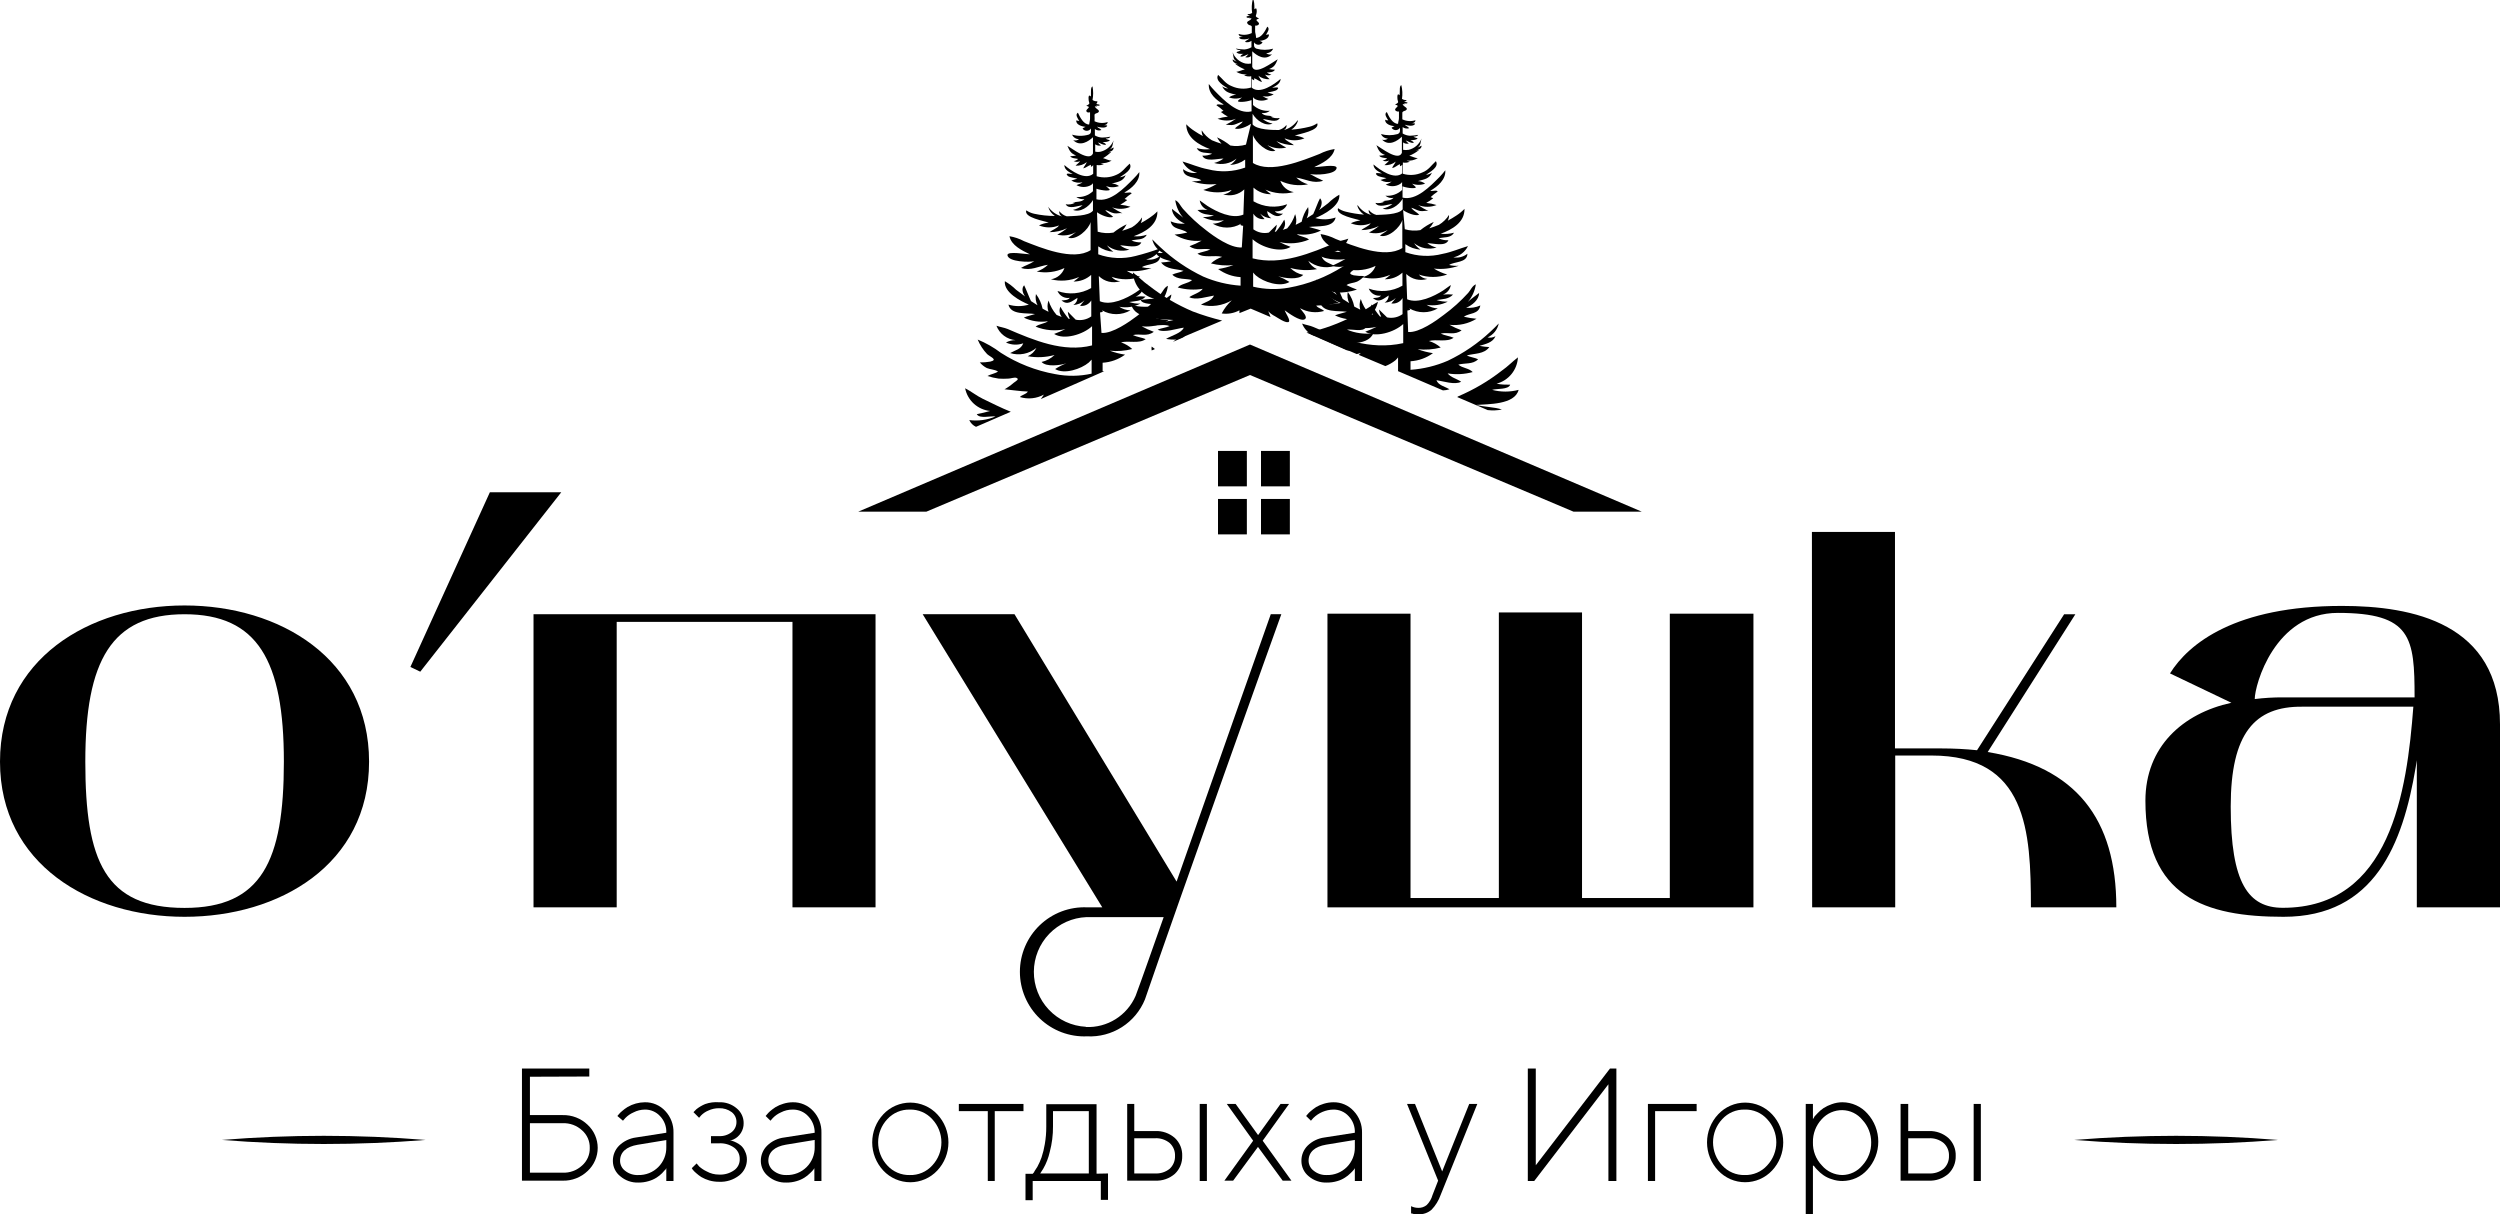 <?xml version="1.0" encoding="UTF-8"?> <svg xmlns="http://www.w3.org/2000/svg" width="280" height="136" viewBox="0 0 280 136" fill="none"> <g clip-path="url(#clip0_2891_3671)"> <path d="M20.668 67.812C31.329 67.812 41.336 73.771 41.336 85.31C41.336 96.849 31.279 102.682 20.668 102.682C10.057 102.682 0 96.774 0 85.31C0 73.847 9.944 67.812 20.668 67.812ZM9.555 85.31C9.555 96.446 11.78 101.687 20.668 101.687C29.305 101.687 31.794 96.433 31.794 85.31C31.794 73.973 28.852 68.795 20.668 68.795C12.484 68.795 9.555 73.973 9.555 85.31Z" fill="black"></path> <path d="M54.864 55.137H62.859L47.069 75.229L45.963 74.7L54.864 55.137Z" fill="black"></path> <path d="M98.06 68.793V101.621H88.757V69.65H69.07V101.621H59.754V68.793H98.06Z" fill="black"></path> <path d="M103.341 68.793H113.624L131.778 98.737C136.103 86.391 141.408 71.413 142.326 68.793H143.508C142.98 70.229 132.105 100.639 128.233 111.939C127.713 113.217 126.809 114.301 125.647 115.041C124.485 115.781 123.121 116.141 121.746 116.07C120.774 116.111 119.803 115.954 118.893 115.61C117.983 115.265 117.152 114.739 116.45 114.065C115.747 113.39 115.189 112.579 114.807 111.683C114.425 110.786 114.228 109.821 114.228 108.846C114.228 107.871 114.425 106.906 114.807 106.009C115.189 105.112 115.747 104.302 116.45 103.627C117.152 102.953 117.983 102.427 118.893 102.082C119.803 101.737 120.774 101.581 121.746 101.621H123.455L103.341 68.793ZM121.62 115.025C122.792 115.076 123.951 114.77 124.946 114.147C125.94 113.524 126.722 112.613 127.189 111.535C128.044 109.243 129.088 106.219 130.332 102.717H121.683C120.105 102.78 118.612 103.451 117.514 104.589C116.417 105.727 115.8 107.246 115.792 108.828C115.784 110.411 116.385 111.936 117.471 113.085C118.556 114.235 120.043 114.92 121.62 115V115.025Z" fill="black"></path> <path d="M157.978 68.732V100.578H167.872V68.594H177.187V100.578H187.019V68.732H196.385V101.624H148.675V68.732H157.978Z" fill="black"></path> <path d="M202.935 59.574H212.238V83.824H217.493C218.807 83.825 220.12 83.892 221.428 84.025L231.184 68.795H232.441L222.622 84.227C232.516 85.865 237.029 91.71 237.029 101.624H227.462C227.462 93.02 227.01 84.618 216.324 84.618H212.263V101.624H202.96L202.935 59.574Z" fill="black"></path> <path d="M240.286 89.682C240.286 83.635 244.472 79.894 249.916 78.71L243.039 75.422C245.126 72.071 250.368 67.863 262.299 67.863C270.169 67.863 280 69.766 280 81.128V101.624H270.684V85.147L270.559 85.928C269.113 94.532 265.97 102.682 255.749 102.682C246.961 102.682 240.286 100.44 240.286 89.682ZM249.84 90.337C249.84 98.928 251.814 101.674 255.686 101.674C267.742 101.674 269.578 88.611 270.295 79.15H257.848C252.531 79.1 249.84 82.123 249.84 90.337ZM255.686 78.105H270.433C270.433 71.403 270.093 68.644 261.846 68.644C254.756 68.644 252.531 76.719 252.531 78.294C253.577 78.164 254.631 78.101 255.686 78.105Z" fill="black"></path> <path d="M59.352 120.595V124.891H63.023C63.536 124.878 64.047 124.968 64.526 125.154C65.005 125.339 65.443 125.618 65.814 125.974C66.17 126.305 66.454 126.705 66.648 127.151C66.842 127.596 66.943 128.077 66.943 128.563C66.943 129.049 66.842 129.53 66.648 129.976C66.454 130.421 66.17 130.822 65.814 131.152C65.443 131.508 65.005 131.787 64.526 131.973C64.047 132.159 63.536 132.248 63.023 132.235H58.459V119.676H66.002V120.57L59.352 120.595ZM59.352 131.341H63.023C63.42 131.357 63.817 131.294 64.191 131.155C64.564 131.017 64.906 130.806 65.198 130.535C65.475 130.29 65.696 129.987 65.844 129.648C65.992 129.308 66.063 128.94 66.052 128.569C66.063 128.199 65.992 127.831 65.844 127.491C65.696 127.152 65.475 126.849 65.198 126.604C64.906 126.333 64.564 126.122 64.191 125.983C63.817 125.845 63.42 125.782 63.023 125.798H59.352V131.341Z" fill="black"></path> <path d="M71.232 127.397L74.626 126.868C74.642 126.528 74.588 126.189 74.47 125.871C74.351 125.553 74.169 125.262 73.935 125.016C73.718 124.775 73.452 124.584 73.155 124.456C72.858 124.328 72.536 124.265 72.213 124.273C71.775 124.279 71.345 124.387 70.956 124.588C70.613 124.738 70.301 124.951 70.038 125.218L69.774 125.52L69.145 124.991C69.197 124.941 69.243 124.886 69.283 124.827C69.395 124.688 69.522 124.561 69.661 124.449C69.857 124.277 70.067 124.121 70.289 123.983C70.874 123.643 71.537 123.461 72.213 123.454C72.644 123.444 73.072 123.527 73.469 123.696C73.866 123.866 74.222 124.118 74.513 124.436C75.128 125.093 75.459 125.968 75.431 126.868V132.272H74.626V130.836L74.513 131.025C74.451 131.025 74.337 131.226 74.149 131.403C73.961 131.588 73.755 131.752 73.533 131.894C73.259 132.065 72.963 132.197 72.653 132.285C72.278 132.397 71.888 132.452 71.496 132.448C70.751 132.474 70.024 132.217 69.46 131.73C69.206 131.528 69.001 131.272 68.859 130.979C68.718 130.687 68.644 130.367 68.642 130.042C68.635 129.723 68.693 129.405 68.812 129.108C68.931 128.812 69.108 128.542 69.334 128.316C69.852 127.814 70.517 127.491 71.232 127.397ZM71.496 131.604C71.908 131.615 72.317 131.541 72.7 131.389C73.083 131.236 73.431 131.008 73.723 130.717C74.016 130.427 74.247 130.08 74.402 129.698C74.557 129.315 74.633 128.905 74.626 128.493V127.687L71.408 128.216C70.151 128.43 69.447 129.034 69.447 130.017C69.449 130.236 69.502 130.452 69.603 130.647C69.703 130.841 69.848 131.01 70.025 131.138C70.443 131.466 70.966 131.632 71.496 131.604V131.604Z" fill="black"></path> <path d="M83.288 125.796C83.295 126.179 83.19 126.555 82.987 126.88C82.784 127.204 82.491 127.462 82.144 127.623L81.767 127.761H81.968L82.433 127.95C82.638 128.046 82.828 128.169 82.999 128.316C83.19 128.491 83.34 128.706 83.439 128.946C83.584 129.23 83.657 129.546 83.653 129.865C83.655 130.207 83.579 130.545 83.431 130.852C83.283 131.16 83.066 131.43 82.798 131.641C82.151 132.148 81.343 132.403 80.523 132.359C80.153 132.361 79.784 132.31 79.429 132.208C79.122 132.116 78.827 131.99 78.549 131.83C78.345 131.699 78.151 131.551 77.971 131.389C77.832 131.277 77.706 131.15 77.593 131.012L77.48 130.835L78.021 130.306L78.31 130.646C78.563 130.871 78.846 131.057 79.152 131.2C79.572 131.433 80.043 131.554 80.523 131.553C81.132 131.588 81.734 131.415 82.232 131.062C82.432 130.921 82.594 130.731 82.701 130.511C82.809 130.291 82.859 130.047 82.848 129.802C82.854 129.558 82.801 129.316 82.694 129.097C82.586 128.878 82.428 128.688 82.232 128.542C81.734 128.189 81.132 128.016 80.523 128.051H79.63V127.245H80.523C81.04 127.274 81.549 127.113 81.956 126.791C82.125 126.653 82.261 126.478 82.352 126.28C82.444 126.081 82.489 125.864 82.484 125.645C82.484 125.436 82.436 125.23 82.345 125.042C82.253 124.854 82.12 124.69 81.956 124.562C81.543 124.254 81.037 124.098 80.523 124.121C80.11 124.117 79.701 124.208 79.328 124.385C79.026 124.509 78.752 124.694 78.524 124.927L78.297 125.192L77.669 124.562L78.008 124.222C78.304 123.99 78.63 123.799 78.976 123.655C79.472 123.48 79.999 123.412 80.523 123.453C81.253 123.418 81.969 123.666 82.522 124.146C82.764 124.346 82.96 124.598 83.092 124.884C83.225 125.169 83.292 125.481 83.288 125.796Z" fill="black"></path> <path d="M87.852 127.397L91.246 126.868C91.255 126.179 90.993 125.514 90.517 125.016C90.297 124.776 90.028 124.586 89.729 124.458C89.43 124.33 89.108 124.267 88.782 124.273C88.323 124.269 87.87 124.377 87.462 124.588C87.123 124.738 86.816 124.951 86.557 125.218L86.293 125.52L85.752 124.991L85.891 124.827C86.001 124.69 86.123 124.564 86.255 124.449C86.454 124.28 86.664 124.124 86.884 123.983C87.154 123.828 87.441 123.705 87.739 123.618C88.077 123.513 88.428 123.458 88.782 123.454C89.213 123.444 89.642 123.527 90.038 123.696C90.435 123.866 90.791 124.118 91.083 124.436C91.698 125.093 92.028 125.968 92.001 126.868V132.272H91.209V130.836C91.209 130.836 91.133 130.949 91.083 131.025C90.969 131.158 90.848 131.285 90.718 131.403C90.533 131.591 90.326 131.755 90.102 131.894C89.829 132.065 89.533 132.197 89.222 132.285C88.847 132.398 88.457 132.453 88.066 132.448C87.321 132.474 86.594 132.217 86.029 131.73C85.777 131.526 85.574 131.27 85.432 130.978C85.291 130.686 85.216 130.367 85.212 130.042C85.207 129.722 85.267 129.404 85.388 129.107C85.509 128.811 85.689 128.542 85.916 128.316C86.442 127.803 87.123 127.48 87.852 127.397V127.397ZM88.103 131.604C88.517 131.615 88.928 131.541 89.312 131.388C89.697 131.235 90.046 131.006 90.34 130.714C90.633 130.422 90.865 130.074 91.021 129.69C91.177 129.306 91.253 128.895 91.246 128.48V127.674L88.028 128.203C86.771 128.417 86.054 129.022 86.054 130.004C86.059 130.223 86.114 130.438 86.214 130.632C86.314 130.826 86.457 130.995 86.632 131.126C87.049 131.458 87.572 131.628 88.103 131.604V131.604Z" fill="black"></path> <path d="M98.928 131.101C98.131 130.247 97.687 129.122 97.687 127.952C97.687 126.783 98.131 125.657 98.928 124.803C99.316 124.389 99.784 124.059 100.304 123.834C100.824 123.608 101.385 123.492 101.951 123.492C102.518 123.492 103.078 123.608 103.598 123.834C104.118 124.059 104.587 124.389 104.975 124.803C105.778 125.654 106.225 126.781 106.225 127.952C106.225 129.123 105.778 130.25 104.975 131.101C104.587 131.515 104.118 131.845 103.598 132.07C103.078 132.296 102.518 132.412 101.951 132.412C101.385 132.412 100.824 132.296 100.304 132.07C99.784 131.845 99.316 131.515 98.928 131.101V131.101ZM104.409 130.535C105.07 129.833 105.439 128.904 105.439 127.939C105.439 126.974 105.07 126.046 104.409 125.344C104.092 124.994 103.704 124.717 103.269 124.532C102.835 124.347 102.366 124.259 101.895 124.274C101.424 124.262 100.955 124.351 100.522 124.536C100.088 124.72 99.699 124.996 99.38 125.344C98.719 126.046 98.351 126.974 98.351 127.939C98.351 128.904 98.719 129.833 99.38 130.535C99.699 130.883 100.088 131.159 100.522 131.343C100.955 131.528 101.424 131.617 101.895 131.605C102.366 131.62 102.835 131.532 103.269 131.347C103.704 131.162 104.092 130.885 104.409 130.535V130.535Z" fill="black"></path> <path d="M107.389 124.447V123.641H114.63V124.447H111.412V132.27H110.632V124.447H107.389Z" fill="black"></path> <path d="M124.097 131.428V134.388H123.292V132.272H115.661V134.426H114.856V131.466H115.661L115.824 131.277C115.824 131.189 116.013 130.987 116.189 130.672C116.371 130.336 116.527 129.987 116.654 129.626C116.815 129.142 116.937 128.645 117.019 128.14C117.131 127.495 117.186 126.842 117.182 126.187V123.668H122.814V131.453L124.097 131.428ZM117.936 124.449V126.15C117.944 127.119 117.822 128.085 117.572 129.022C117.426 129.671 117.185 130.296 116.855 130.874L116.503 131.428H121.947V124.449H117.936Z" fill="black"></path> <path d="M131.589 127.458C131.861 127.713 132.074 128.025 132.215 128.37C132.356 128.716 132.421 129.088 132.407 129.461C132.419 129.833 132.353 130.204 132.212 130.55C132.071 130.895 131.859 131.206 131.589 131.464C130.976 132 130.177 132.276 129.364 132.232H126.246V123.641H127.038V126.677H129.364C130.179 126.638 130.977 126.918 131.589 127.458V127.458ZM127.038 131.426H129.364C129.96 131.463 130.548 131.274 131.011 130.897C131.206 130.713 131.36 130.49 131.462 130.243C131.564 129.995 131.612 129.728 131.602 129.461C131.614 129.192 131.567 128.925 131.465 128.677C131.363 128.429 131.208 128.206 131.011 128.024C130.549 127.644 129.962 127.45 129.364 127.483H127.038V131.426ZM135.172 123.641V132.27H134.368V123.641H135.172Z" fill="black"></path> <path d="M144.375 123.641L141.421 127.76L144.639 132.232H143.658L140.893 128.453L138.114 132.232H137.134L140.352 127.76L137.398 123.641H138.391L140.905 127.13L143.42 123.641H144.375Z" fill="black"></path> <path d="M148.348 127.397L151.742 126.868C151.757 126.528 151.704 126.189 151.585 125.871C151.466 125.553 151.285 125.262 151.051 125.016C150.834 124.775 150.568 124.584 150.27 124.456C149.973 124.328 149.652 124.265 149.328 124.273C148.49 124.292 147.69 124.63 147.09 125.218L146.826 125.52L146.286 124.991L146.424 124.827C146.536 124.688 146.663 124.561 146.801 124.449C146.996 124.28 147.202 124.124 147.417 123.983C147.687 123.828 147.974 123.705 148.272 123.618C148.615 123.513 148.97 123.458 149.328 123.454C149.758 123.444 150.184 123.526 150.579 123.696C150.974 123.865 151.328 124.118 151.616 124.437C151.923 124.761 152.163 125.142 152.323 125.559C152.483 125.977 152.559 126.421 152.547 126.868V132.272H151.742V130.836C151.708 130.904 151.665 130.967 151.616 131.025C151.503 131.159 151.381 131.285 151.252 131.403C151.067 131.591 150.86 131.756 150.636 131.894C150.368 132.068 150.076 132.2 149.768 132.285C149.393 132.397 149.003 132.452 148.612 132.448C147.863 132.476 147.131 132.219 146.562 131.73C146.312 131.526 146.111 131.269 145.971 130.977C145.832 130.685 145.759 130.366 145.758 130.042C145.751 129.723 145.809 129.405 145.927 129.109C146.046 128.812 146.224 128.543 146.449 128.317C146.965 127.811 147.632 127.488 148.348 127.397V127.397ZM148.612 131.604C149.025 131.615 149.435 131.541 149.819 131.388C150.202 131.235 150.551 131.005 150.844 130.713C151.136 130.421 151.367 130.073 151.521 129.689C151.676 129.305 151.751 128.894 151.742 128.48V127.674L148.524 128.203C147.266 128.417 146.562 129.022 146.562 130.005C146.564 130.224 146.618 130.439 146.718 130.634C146.819 130.829 146.963 130.997 147.141 131.126C147.546 131.453 148.054 131.623 148.574 131.604H148.612Z" fill="black"></path> <path d="M160.442 133.844L161.07 132.232L157.588 123.641H158.481L161.523 131.199L164.553 123.641H165.458L161.347 133.844C161.13 134.462 160.783 135.025 160.329 135.495C159.918 135.848 159.386 136.029 158.845 135.999C158.707 136.011 158.568 136.011 158.43 135.999C158.331 135.978 158.235 135.949 158.141 135.91H158.041V135.092C158.291 135.215 158.566 135.279 158.845 135.28C159.193 135.295 159.534 135.178 159.801 134.953C160.106 134.645 160.327 134.263 160.442 133.844Z" fill="black"></path> <path d="M181.035 132.273H180.142V121.439L171.832 132.273H171.115V119.676H172.008V130.509L180.318 119.676H181.035V132.273Z" fill="black"></path> <path d="M190.023 123.641V124.447H185.372V132.27H184.567V123.641H190.023Z" fill="black"></path> <path d="M192.437 131.1C191.634 130.249 191.187 129.122 191.187 127.951C191.187 126.78 191.634 125.653 192.437 124.802C192.824 124.388 193.291 124.059 193.81 123.834C194.329 123.608 194.889 123.492 195.454 123.492C196.02 123.492 196.579 123.608 197.098 123.834C197.617 124.059 198.085 124.388 198.472 124.802C199.274 125.653 199.722 126.78 199.722 127.951C199.722 129.122 199.274 130.249 198.472 131.1C198.085 131.514 197.617 131.843 197.098 132.069C196.579 132.294 196.02 132.41 195.454 132.41C194.889 132.41 194.329 132.294 193.81 132.069C193.291 131.843 192.824 131.514 192.437 131.1V131.1ZM197.918 130.534C198.58 129.832 198.948 128.904 198.948 127.939C198.948 126.974 198.58 126.045 197.918 125.344C197.602 124.993 197.213 124.716 196.779 124.531C196.345 124.346 195.876 124.258 195.404 124.273C194.933 124.261 194.465 124.35 194.031 124.535C193.597 124.719 193.208 124.995 192.89 125.344C192.228 126.045 191.86 126.974 191.86 127.939C191.86 128.904 192.228 129.832 192.89 130.534C193.208 130.882 193.597 131.158 194.031 131.343C194.465 131.527 194.933 131.617 195.404 131.604C195.876 131.619 196.345 131.531 196.779 131.346C197.213 131.161 197.602 130.884 197.918 130.534V130.534Z" fill="black"></path> <path d="M203.048 130.533V136.05H202.243V123.642H203.048V125.343C203.085 125.277 203.127 125.214 203.173 125.154C203.173 125.066 203.362 124.914 203.563 124.688C203.76 124.475 203.979 124.285 204.217 124.121C204.511 123.93 204.828 123.778 205.16 123.667C205.542 123.526 205.947 123.453 206.354 123.453C206.881 123.456 207.402 123.57 207.883 123.787C208.364 124.003 208.794 124.319 209.145 124.713C209.931 125.572 210.368 126.696 210.368 127.862C210.368 129.028 209.931 130.152 209.145 131.011C208.794 131.405 208.364 131.721 207.883 131.938C207.402 132.155 206.881 132.268 206.354 132.271C205.947 132.275 205.543 132.207 205.16 132.07C204.823 131.97 204.505 131.817 204.217 131.616C203.985 131.454 203.77 131.268 203.576 131.062C203.425 130.921 203.291 130.765 203.173 130.596L203.048 130.533ZM204.041 125.343C203.382 126.043 203.025 126.975 203.048 127.938C203.035 128.416 203.117 128.891 203.289 129.337C203.462 129.783 203.722 130.189 204.054 130.533C204.338 130.866 204.691 131.134 205.088 131.319C205.485 131.503 205.917 131.601 206.354 131.604C206.78 131.595 207.199 131.495 207.583 131.31C207.966 131.125 208.306 130.86 208.579 130.533C209.234 129.83 209.59 128.899 209.573 127.938C209.576 127.001 209.22 126.1 208.579 125.418C208.309 125.087 207.97 124.819 207.585 124.632C207.201 124.445 206.781 124.344 206.354 124.335C205.919 124.328 205.488 124.415 205.089 124.588C204.69 124.762 204.333 125.019 204.041 125.343V125.343Z" fill="black"></path> <path d="M218.222 127.458C218.493 127.713 218.707 128.025 218.848 128.37C218.989 128.716 219.054 129.088 219.039 129.461C219.051 129.833 218.985 130.204 218.844 130.55C218.703 130.895 218.491 131.206 218.222 131.464C217.608 132 216.81 132.276 215.997 132.232H212.866V123.641H213.721V126.677H216.047C216.845 126.651 217.622 126.93 218.222 127.458V127.458ZM213.721 131.426H216.047C216.643 131.46 217.23 131.272 217.694 130.897C217.889 130.713 218.043 130.49 218.145 130.243C218.246 129.995 218.294 129.728 218.285 129.461C218.297 129.192 218.25 128.925 218.148 128.677C218.046 128.429 217.891 128.206 217.694 128.024C217.231 127.645 216.644 127.452 216.047 127.483H213.721V131.426ZM221.855 123.641V132.27H221.051V123.641H221.855Z" fill="black"></path> <path d="M24.855 127.674C32.448 127.057 40.079 127.057 47.672 127.674C40.078 128.279 32.449 128.279 24.855 127.674V127.674Z" fill="black"></path> <path d="M232.315 127.674C239.908 127.057 247.539 127.057 255.133 127.674C247.539 128.279 239.909 128.279 232.315 127.674Z" fill="black"></path> <path d="M140 42L103.755 57.306H96.124L140 38.586L183.876 57.306H176.232L140 42Z" fill="black"></path> <path d="M139.648 50.504H136.417V54.472H139.648V50.504Z" fill="black"></path> <path d="M144.463 50.504H141.232V54.472H144.463V50.504Z" fill="black"></path> <path d="M139.648 55.883H136.417V59.851H139.648V55.883Z" fill="black"></path> <path d="M144.463 55.883H141.232V59.851H144.463V55.883Z" fill="black"></path> <path d="M132.507 37.793C132.956 37.468 133.269 36.988 133.387 36.445C133.086 36.76 132.771 37.063 132.482 37.327C132.193 37.592 131.753 37.982 131.376 38.285L132.507 37.793Z" fill="black"></path> <path d="M118.175 41.9C116.015 41.512 113.952 40.703 112.103 39.519C111.303 38.913 110.429 38.413 109.501 38.032C109.75 38.634 110.108 39.185 110.557 39.657C110.909 39.985 111.814 40.287 110.909 40.501C110.523 40.568 110.131 40.598 109.74 40.59C109.955 40.85 110.22 41.064 110.519 41.219C110.896 41.383 111.399 41.37 111.776 41.61C111.449 41.849 110.959 41.9 110.594 42.114C111.005 42.246 111.425 42.343 111.852 42.404C112.216 42.429 112.581 42.429 112.945 42.404C113.172 42.404 113.624 42.24 113.825 42.315C114.215 42.466 113.825 42.655 113.524 42.882C113.211 43.158 112.87 43.399 112.505 43.6C113.373 43.676 114.228 43.827 115.12 43.852C114.932 44.167 114.454 44.205 114.228 44.469C114.672 44.605 115.139 44.651 115.601 44.603C116.063 44.556 116.511 44.416 116.918 44.192C116.81 44.367 116.692 44.535 116.566 44.696L123.682 41.572H123.493V40.627C124.401 40.573 125.274 40.258 126.008 39.72C125.423 39.636 124.85 39.488 124.298 39.279C125.14 39.369 125.992 39.305 126.812 39.09C126.45 38.757 126.021 38.504 125.555 38.347C126.397 38.12 127.579 38.536 128.321 37.982C127.918 37.806 127.315 37.742 126.888 37.528C127.692 37.327 128.446 37.755 129.226 37.163C128.758 36.994 128.303 36.788 127.868 36.546C128.925 36.66 129.99 36.42 130.898 35.865C130.415 35.827 129.936 35.751 129.465 35.639C130.093 35.185 131.149 35.399 131.325 34.379C130.824 34.602 130.274 34.688 129.729 34.631C130.37 34.392 131.175 33.724 131.187 32.981C130.797 33.296 130.307 33.611 129.93 33.963C130.405 33.411 130.711 32.733 130.81 32.011C130.408 32.175 130.244 32.641 129.968 32.968C129.173 33.854 128.298 34.664 127.353 35.387C126.523 36.017 124.6 37.39 123.367 37.289L123.204 34.996C123.319 34.986 123.43 34.952 123.531 34.895C123.506 34.844 123.472 34.797 123.43 34.757C123.913 35.038 124.462 35.186 125.021 35.186C125.579 35.186 126.128 35.038 126.611 34.757C126.161 34.751 125.724 34.61 125.354 34.354C126.163 34.512 127.001 34.387 127.73 34.001C127.303 34.023 126.877 33.963 126.473 33.825C127.152 33.711 127.805 33.762 128.308 33.22C127.937 33.176 127.561 33.176 127.189 33.22C127.419 33.134 127.621 32.988 127.776 32.798C127.93 32.607 128.032 32.379 128.069 32.137C127.78 32.351 127.491 32.565 127.202 32.754C126.196 33.409 124.424 34.278 123.179 33.736L123.066 30.915C123.375 31.223 123.762 31.439 124.185 31.542C124.609 31.644 125.052 31.628 125.467 31.494C125.28 31.484 125.098 31.435 124.931 31.351C124.765 31.266 124.617 31.148 124.499 31.003C125.532 31.369 126.659 31.369 127.692 31.003C127.167 30.846 126.664 30.621 126.196 30.335C127.134 30.441 128.084 30.333 128.975 30.02C128.611 30.05 128.245 30.016 127.893 29.92C128.472 29.517 129.93 29.705 129.943 28.66C129.725 28.835 129.471 28.961 129.2 29.029C128.928 29.096 128.646 29.104 128.371 29.05C128.724 28.983 129.057 28.834 129.343 28.616C129.629 28.397 129.86 28.114 130.018 27.791C129.088 28.137 128.139 28.432 127.177 28.672C125.798 29.031 124.344 28.965 123.003 28.483V27.589C123.502 27.945 124.089 28.154 124.7 28.194C124.416 28.004 124.173 27.76 123.983 27.476C124.329 27.759 124.741 27.952 125.18 28.035C125.619 28.119 126.072 28.091 126.498 27.954C126.118 27.878 125.761 27.714 125.454 27.476C126.108 27.476 127.491 27.904 127.83 27.148C127.45 27.162 127.072 27.088 126.724 26.934C127.302 26.77 128.12 26.934 128.434 26.292C127.965 26.451 127.468 26.507 126.976 26.455C128.233 26.002 129.666 25.196 129.628 23.671C129.356 23.953 129.052 24.202 128.723 24.415C128.415 24.624 128.096 24.818 127.768 24.994C127.864 24.794 127.911 24.574 127.906 24.352C127.618 24.803 127.231 25.182 126.774 25.46C126.418 25.611 126.052 25.741 125.681 25.851C125.881 25.631 126.05 25.385 126.184 25.12C125.656 25.374 125.158 25.687 124.7 26.052C124.113 26.153 123.511 26.119 122.94 25.951L122.865 23.772C123.254 24.062 124.21 24.49 124.675 24.289C124.424 24.012 123.971 23.835 123.795 23.52C124.122 23.608 124.436 23.823 124.776 23.886C125.115 23.948 125.404 23.81 125.706 23.886C125.303 23.695 124.916 23.472 124.549 23.218C125.218 23.468 125.958 23.445 126.611 23.155C126.239 23.04 125.855 22.963 125.467 22.928C125.739 22.775 125.999 22.602 126.246 22.412C126.246 22.412 126.045 22.298 125.957 22.286C126.201 22.052 126.466 21.841 126.749 21.656C126.636 21.442 126.196 21.656 125.92 21.568C126.737 21.102 127.68 20.308 127.604 19.275C127.399 19.541 127.177 19.794 126.938 20.031C125.932 21.051 124.348 22.701 122.802 22.323V21.139C123.148 21.252 123.507 21.319 123.87 21.341C124.65 21.341 124.147 21.139 123.87 20.837C124.34 21.014 124.859 21.014 125.329 20.837C125.092 20.662 124.806 20.565 124.512 20.56C125.216 20.358 125.769 20.333 126.083 19.615C125.885 19.75 125.655 19.832 125.417 19.854C125.844 19.552 126.925 18.985 126.523 18.33C125.995 18.796 125.693 19.313 125.014 19.59C124.327 19.901 123.551 19.954 122.827 19.741V18.481C123.095 18.535 123.373 18.499 123.619 18.381L123.242 18.267C123.68 18.314 124.121 18.217 124.499 17.99C124.172 17.99 123.858 17.788 123.543 17.713C123.879 17.519 124.187 17.282 124.461 17.007C124.324 17.04 124.186 17.066 124.046 17.083C124.336 16.995 124.75 16.894 124.725 16.516L124.26 16.743C124.675 16.491 124.6 16.1 124.725 15.723C124.603 16.031 124.41 16.307 124.161 16.526C123.911 16.745 123.614 16.901 123.292 16.982C123.086 17.033 122.87 17.033 122.663 16.982V16.881V16.163C122.756 16.231 122.863 16.278 122.976 16.3C123.089 16.322 123.206 16.318 123.317 16.289C123.177 16.203 123.056 16.087 122.965 15.949C123.242 16.025 123.556 16.289 123.87 16.201C123.87 16.088 123.594 15.974 123.481 15.911C123.782 15.911 124.097 15.911 124.31 15.723C124.159 15.634 123.958 15.647 123.833 15.508C124.009 15.508 124.248 15.508 124.361 15.307C124.055 15.372 123.743 15.406 123.43 15.408C123.147 15.393 122.871 15.311 122.626 15.168V14.45C122.727 14.53 122.848 14.582 122.976 14.602C123.103 14.622 123.234 14.609 123.355 14.563C123.254 14.4 122.99 14.349 122.865 14.186C123.141 14.261 123.694 14.375 123.933 14.186C124.172 13.997 123.795 14.034 123.581 14.022C123.782 14.022 124.046 13.934 124.059 13.669C123.575 13.83 123.049 13.798 122.588 13.581C122.6 13.384 122.6 13.186 122.588 12.989V12.838C122.726 12.623 122.877 12.737 123.041 12.548C123.204 12.359 122.814 12.208 122.701 12.057C122.665 12.015 122.635 11.969 122.613 11.918H122.89C122.834 11.878 122.783 11.832 122.739 11.78C122.814 11.855 123.141 11.88 123.166 11.78C123.191 11.679 122.865 11.691 122.777 11.641C122.821 11.605 122.856 11.559 122.878 11.506C122.9 11.453 122.908 11.396 122.902 11.339C122.711 11.361 122.519 11.312 122.362 11.2C122.458 10.697 122.458 10.179 122.362 9.676C122.135 9.764 122.198 10.28 122.186 10.545C122.179 10.633 122.179 10.722 122.186 10.809C121.934 10.558 121.897 10.809 121.922 11.099C121.922 11.603 122.236 11.54 121.658 11.855C122.437 12.019 121.343 12.246 121.771 12.573C121.872 12.61 121.984 12.61 122.085 12.573C122.085 12.812 122.085 13.052 122.085 13.279C122.085 13.505 122.01 13.694 121.985 13.946C121.356 13.946 120.954 13.115 120.727 12.623C120.375 12.825 120.727 13.304 120.878 13.543C120.767 13.54 120.656 13.519 120.551 13.48C120.463 13.971 121.205 14.173 121.582 14.211C121.463 14.257 121.349 14.316 121.243 14.387C121.292 14.468 121.362 14.535 121.444 14.581C121.527 14.627 121.62 14.652 121.714 14.652C121.809 14.652 121.902 14.627 121.984 14.581C122.067 14.535 122.136 14.468 122.186 14.387C122.186 14.677 122.261 14.954 121.922 15.08C121.318 15.257 120.677 15.257 120.074 15.08C120.14 15.231 120.249 15.36 120.388 15.449C120.526 15.539 120.688 15.586 120.853 15.584C120.762 15.656 120.655 15.704 120.541 15.724C120.426 15.744 120.309 15.735 120.199 15.697C120.966 16.478 121.934 15.823 122.412 15.37V17.184C122.01 18.166 120.099 16.642 119.546 16.327C119.784 16.881 119.923 17.196 120.526 17.41C120.308 17.465 120.085 17.495 119.86 17.499C120.036 17.751 120.463 17.738 120.753 17.801C120.617 17.936 120.44 18.021 120.25 18.04C120.36 18.099 120.483 18.129 120.608 18.129C120.733 18.129 120.856 18.099 120.966 18.04C120.866 18.242 120.627 18.368 120.463 18.557C120.918 18.587 121.368 18.443 121.721 18.154C121.645 18.381 121.419 18.632 121.318 18.859C121.645 18.796 121.884 18.544 122.186 18.456C122.192 18.532 122.192 18.607 122.186 18.683C122.288 18.649 122.376 18.583 122.437 18.494V19.464C121.532 20.245 119.923 19.099 119.206 18.481C119.206 19.01 119.734 19.275 120.149 19.489C119.91 19.489 119.206 19.3 119.583 19.691C119.772 19.88 120.401 19.93 120.665 20.006C120.451 20.094 120.212 20.131 119.986 20.22C120.171 20.336 120.378 20.412 120.595 20.445C120.811 20.477 121.032 20.465 121.243 20.409C121.054 20.598 120.79 20.61 120.564 20.736C120.811 20.872 121.087 20.943 121.369 20.943C121.65 20.943 121.927 20.872 122.173 20.736C122.269 20.685 122.351 20.612 122.412 20.522V21.416C122.164 21.651 121.868 21.831 121.545 21.941C121.222 22.052 120.879 22.092 120.539 22.059C120.802 22.256 121.131 22.342 121.457 22.298C121.105 22.676 120.564 22.55 120.124 22.701C120.224 22.695 120.325 22.695 120.426 22.701C120.1 22.88 119.723 22.942 119.357 22.878C119.696 23.508 120.753 23.016 121.255 22.991C120.942 23.248 120.571 23.425 120.174 23.508C120.966 23.835 121.959 23.18 122.412 22.412V23.596C121.934 24.226 120.099 24.188 119.483 24.226C119.145 24.133 118.848 23.929 118.64 23.646C118.618 23.764 118.635 23.887 118.69 23.994C118.745 24.101 118.833 24.187 118.942 24.238V24.238C118.314 24.075 117.765 23.69 117.396 23.155C117.396 23.155 117.396 23.155 117.396 23.155C117.513 23.58 117.781 23.948 118.15 24.188C117.364 24.19 116.58 24.105 115.812 23.936C115.501 23.868 115.206 23.74 114.944 23.558C114.643 24.377 116.994 24.755 117.459 24.931C117.078 24.97 116.708 25.077 116.365 25.246C117.081 25.543 117.886 25.543 118.603 25.246C118.402 25.586 117.861 25.737 117.547 26.002C118.225 26.006 118.896 25.855 119.508 25.561C119.171 25.84 118.804 26.081 118.414 26.279C119.125 26.46 119.878 26.356 120.514 25.989C120.232 26.215 119.938 26.425 119.634 26.619C120.551 26.959 121.947 25.687 122.148 24.868V28.017C120.187 29.277 116.528 27.728 114.693 27.01C114.181 26.738 113.63 26.551 113.059 26.455C113.272 27.501 114.479 28.055 115.347 28.483C114.894 28.483 112.832 28.093 112.832 28.572C112.92 29.353 115.347 29.39 115.837 29.252C115.372 29.579 114.806 29.731 114.353 30.008C115.46 30.373 116.302 29.806 117.371 29.655C117.013 29.998 116.584 30.256 116.114 30.411C117.164 30.615 118.251 30.478 119.219 30.02C119.104 30.349 118.901 30.64 118.633 30.862C118.365 31.084 118.042 31.229 117.698 31.28C118.757 31.551 119.877 31.458 120.878 31.015C120.679 31.205 120.465 31.378 120.237 31.532C120.964 31.54 121.668 31.274 122.211 30.789V32.263C121.644 32.589 121.012 32.786 120.361 32.843C119.71 32.9 119.054 32.813 118.439 32.59C118.547 32.855 118.741 33.075 118.99 33.215C119.239 33.355 119.528 33.405 119.81 33.359C119.634 33.636 119.206 33.623 118.892 33.648C119.571 34.24 120.061 33.724 120.677 33.359C120.675 33.52 120.631 33.678 120.549 33.817C120.468 33.956 120.351 34.072 120.212 34.152C120.683 34.142 121.132 33.953 121.469 33.623C121.318 33.837 121.105 34.064 120.966 34.253C121.212 34.288 121.462 34.249 121.686 34.141C121.91 34.034 122.097 33.862 122.223 33.648V35.437C121.973 35.616 121.689 35.74 121.388 35.803C121.087 35.866 120.777 35.866 120.476 35.803C120.187 35.525 119.923 35.236 119.596 34.908C119.615 35.186 119.692 35.456 119.822 35.702H119.684C119.335 35.283 119.028 34.832 118.766 34.354C118.682 34.54 118.652 34.746 118.678 34.949C118.705 35.151 118.788 35.342 118.917 35.5L118.339 35.273C117.929 34.805 117.621 34.255 117.434 33.661C117.284 34.068 117.284 34.514 117.434 34.921C117.207 34.807 116.981 34.694 116.767 34.568C116.645 33.974 116.392 33.414 116.026 32.93C115.942 33.358 116.004 33.802 116.202 34.19L115.472 33.724C115.183 33.107 114.957 32.464 114.705 31.948C114.379 32.288 114.529 32.842 114.819 33.208L113.8 32.452C113.424 32.08 113.002 31.758 112.543 31.494C112.417 32.754 114.291 33.724 115.233 34.114C114.488 34.341 113.691 34.341 112.945 34.114C113.209 35.311 115.02 35.022 115.925 35.173C115.523 35.311 115.032 35.399 114.668 35.576C115.508 35.977 116.45 36.118 117.371 35.979C117.031 36.256 116.365 36.269 115.988 36.584C117.045 37.012 118.206 37.108 119.319 36.861C118.911 37.066 118.491 37.246 118.062 37.402C119.156 38.108 121.306 37.478 122.311 36.533V38.687C119.093 39.506 115.787 38.108 112.857 36.848C112.455 36.684 112.028 36.634 111.6 36.483C111.77 36.928 112.062 37.315 112.442 37.601C112.823 37.886 113.276 38.057 113.75 38.095C113.373 38.09 113.001 38.181 112.669 38.36C112.97 38.502 113.296 38.583 113.628 38.598C113.96 38.613 114.292 38.562 114.605 38.448C114.341 39.141 113.75 39.191 113.134 39.544C113.634 39.698 114.164 39.726 114.678 39.625C115.191 39.524 115.671 39.297 116.076 38.964C115.871 39.378 115.529 39.708 115.108 39.897C116.107 40.078 117.134 40.031 118.112 39.758C117.709 40.15 117.204 40.42 116.654 40.539C117.182 41.131 118.754 40.917 119.432 40.69C118.993 40.861 118.571 41.076 118.175 41.333C119.206 41.963 121.079 41.333 121.947 40.602C122.057 40.499 122.162 40.389 122.261 40.275V41.849C120.917 42.15 119.526 42.167 118.175 41.9V41.9Z" fill="black"></path> <path d="M110.896 46.029C110.404 46.172 109.904 46.289 109.4 46.382C109.689 46.936 110.959 46.558 111.5 46.646C110.572 47.039 109.557 47.179 108.558 47.049C108.71 47.384 108.978 47.653 109.312 47.805L113.209 46.117C112.141 45.689 111.122 45.172 110.079 44.669C109.375 44.328 108.822 43.862 108.093 43.484C108.227 44.153 108.571 44.762 109.076 45.22C109.581 45.678 110.219 45.961 110.896 46.029Z" fill="black"></path> <path d="M128.987 38.812C128.961 38.958 128.961 39.108 128.987 39.253L129.352 39.09L128.987 38.812Z" fill="black"></path> <path d="M130.244 28.317C129.944 28.38 129.631 28.331 129.364 28.178C129.653 28.896 130.483 29.06 131.162 29.262C130.793 29.334 130.419 29.381 130.043 29.4C130.659 30.207 131.728 30.093 132.557 30.332C132.168 30.534 131.64 30.572 131.3 30.761C131.866 31.366 132.821 31.164 133.513 31.366C133.06 31.769 132.331 31.743 131.904 32.197C132.816 32.449 133.773 32.501 134.707 32.348C134.368 32.802 133.664 32.953 133.199 33.28C133.89 33.671 135.223 33.217 135.964 33.104C135.738 33.683 134.996 33.822 134.506 34.124C135.086 34.275 135.69 34.308 136.284 34.224C136.877 34.14 137.448 33.939 137.963 33.633C137.503 34.054 137.119 34.553 136.832 35.107C137.515 35.206 138.211 35.082 138.818 34.754V35.069L140.075 34.565L142.301 35.51C142.23 35.285 142.142 35.066 142.037 34.855C142.258 35.086 142.518 35.278 142.804 35.422C143.093 35.586 143.935 36.178 144.287 36.077C144.639 35.976 143.998 35.107 143.885 34.754C144.287 35.044 145.594 36.014 146.097 35.775C146.6 35.535 145.758 34.792 145.607 34.515C146.012 34.744 146.459 34.89 146.921 34.944C147.383 34.998 147.851 34.959 148.297 34.83C148.071 34.578 147.606 34.527 147.417 34.225C148.31 34.225 149.152 34.036 150.032 33.961C149.664 33.764 149.318 33.527 149.001 33.255C148.725 33.016 148.323 32.827 148.7 32.676C149.077 32.525 149.366 32.751 149.58 32.764C150.393 32.805 151.208 32.694 151.981 32.436C151.582 32.291 151.191 32.123 150.812 31.932C151.113 31.693 151.629 31.706 151.994 31.542C152.301 31.394 152.572 31.178 152.786 30.912C152.394 30.924 152.003 30.899 151.616 30.836C150.711 30.61 151.616 30.307 151.968 29.98C152.411 29.506 152.765 28.955 153.012 28.355C152.083 28.738 151.208 29.242 150.409 29.854C148.558 31.031 146.496 31.836 144.337 32.222C143.015 32.457 141.659 32.418 140.352 32.109V30.521C140.444 30.639 140.545 30.748 140.654 30.849C141.509 31.592 143.382 32.209 144.425 31.58C144.026 31.329 143.605 31.114 143.168 30.937C143.847 31.164 145.431 31.378 145.959 30.786C145.406 30.678 144.897 30.406 144.501 30.005C145.479 30.278 146.506 30.325 147.505 30.144C147.081 29.956 146.735 29.626 146.525 29.211C146.93 29.543 147.41 29.769 147.923 29.87C148.436 29.971 148.966 29.944 149.467 29.791C148.863 29.438 148.272 29.388 148.008 28.695C148.317 28.818 148.648 28.874 148.979 28.858C149.311 28.843 149.636 28.757 149.932 28.607C149.601 28.425 149.228 28.334 148.851 28.342C149.327 28.307 149.783 28.136 150.166 27.851C150.549 27.565 150.842 27.176 151.013 26.73C150.598 26.893 150.171 26.931 149.756 27.108C146.827 28.367 143.47 29.753 140.289 28.934V26.793C141.307 27.725 143.445 28.355 144.551 27.649C144.121 27.496 143.701 27.315 143.294 27.108C144.402 27.368 145.563 27.271 146.613 26.831C146.248 26.516 145.582 26.503 145.242 26.226C146.163 26.371 147.107 26.231 147.945 25.823C147.518 25.646 147.015 25.558 146.613 25.42C147.531 25.281 149.328 25.558 149.592 24.361C148.857 24.609 148.065 24.631 147.317 24.424C148.26 24.034 150.133 23.064 150.007 21.804C149.549 22.068 149.126 22.39 148.75 22.762C148.423 23.014 148.084 23.278 147.732 23.53C148.021 23.114 148.172 22.547 147.845 22.207C147.581 22.686 147.367 23.379 147.078 23.983L146.349 24.45C146.538 24.059 146.596 23.616 146.512 23.19C146.153 23.681 145.904 24.244 145.783 24.84L145.117 25.18C145.228 24.785 145.206 24.365 145.054 23.983C144.877 24.576 144.572 25.122 144.161 25.583L143.671 25.747C143.802 25.59 143.887 25.4 143.916 25.197C143.945 24.995 143.917 24.788 143.834 24.601C143.568 25.079 143.257 25.53 142.904 25.949H142.766C142.907 25.712 142.985 25.443 142.992 25.168C142.665 25.483 142.414 25.772 142.112 26.049C141.813 26.114 141.505 26.115 141.206 26.052C140.907 25.989 140.625 25.864 140.377 25.684V25.684V23.933C140.504 24.147 140.691 24.319 140.914 24.426C141.138 24.534 141.389 24.573 141.634 24.538C141.483 24.361 141.282 24.135 141.131 23.921C141.471 24.247 141.919 24.435 142.389 24.45C142.249 24.366 142.133 24.248 142.052 24.107C141.97 23.966 141.926 23.806 141.923 23.643C142.54 24.021 143.017 24.525 143.696 23.933C143.394 23.933 142.954 23.933 142.791 23.656C143.074 23.702 143.364 23.649 143.613 23.507C143.863 23.365 144.056 23.142 144.161 22.875C143.547 23.099 142.891 23.186 142.239 23.129C141.588 23.073 140.957 22.874 140.39 22.547V21.011C140.93 21.5 141.635 21.765 142.363 21.754C142.138 21.597 141.923 21.425 141.722 21.237C142.722 21.683 143.842 21.78 144.903 21.515C144.563 21.457 144.244 21.31 143.979 21.089C143.714 20.868 143.512 20.58 143.394 20.255C144.36 20.718 145.45 20.855 146.5 20.645C146.006 20.502 145.553 20.243 145.18 19.889C146.248 20.053 147.091 20.62 148.197 20.242C147.69 20.015 147.195 19.763 146.713 19.486C147.241 19.625 149.63 19.587 149.705 18.806C149.705 18.34 147.694 18.73 147.191 18.718C148.046 18.302 149.265 17.735 149.479 16.69C148.888 16.784 148.315 16.971 147.782 17.244C145.934 17.962 142.288 19.486 140.327 18.252V15.115C140.591 15.934 141.986 17.206 142.841 16.879C142.565 16.639 142.213 16.501 141.949 16.249C142.592 16.607 143.347 16.706 144.061 16.526C143.664 16.333 143.292 16.092 142.954 15.808C143.568 16.098 144.237 16.252 144.916 16.261C144.614 15.984 144.073 15.833 143.872 15.493C144.225 15.639 144.603 15.715 144.985 15.715C145.367 15.715 145.745 15.639 146.097 15.493C145.756 15.33 145.391 15.223 145.016 15.178C145.494 15.002 147.845 14.624 147.531 13.805C147.269 13.989 146.974 14.122 146.663 14.195C145.995 14.363 145.313 14.472 144.626 14.523C144.994 14.287 145.262 13.924 145.381 13.503H145.305C144.937 14.03 144.393 14.41 143.772 14.573V14.573C143.882 14.527 143.973 14.444 144.03 14.339C144.087 14.233 144.107 14.112 144.086 13.994C143.871 14.273 143.571 14.472 143.231 14.561V14.561C142.602 14.561 140.779 14.561 140.289 13.931V12.747C140.742 13.515 141.735 14.183 142.527 13.843C142.127 13.766 141.752 13.593 141.433 13.339C141.949 13.339 142.992 13.843 143.332 13.213C142.971 13.281 142.598 13.224 142.275 13.049C142.372 13.043 142.468 13.043 142.565 13.049C142.137 12.898 141.597 13.049 141.307 12.646C141.469 12.678 141.635 12.673 141.794 12.631C141.952 12.59 142.1 12.513 142.225 12.407C141.883 12.438 141.539 12.398 141.214 12.287C140.889 12.176 140.591 11.998 140.339 11.764V10.882C140.399 10.969 140.476 11.042 140.566 11.097C140.798 11.214 141.055 11.274 141.315 11.272C141.575 11.27 141.831 11.205 142.062 11.084C141.824 11.011 141.599 10.9 141.395 10.756C141.607 10.812 141.827 10.824 142.043 10.792C142.26 10.759 142.467 10.683 142.653 10.567C142.426 10.479 142.187 10.454 141.961 10.366C142.225 10.29 142.854 10.227 143.042 10.038C143.432 9.66 142.716 9.824 142.477 9.837C142.904 9.623 143.407 9.358 143.432 8.829C142.728 9.446 141.106 10.593 140.201 9.824V8.816C140.267 8.903 140.36 8.965 140.465 8.993C140.465 8.993 140.465 8.842 140.465 8.766C140.767 8.854 141.018 9.119 141.345 9.182C141.245 8.942 141.018 8.69 140.943 8.476C141.294 8.767 141.746 8.907 142.2 8.867C142.024 8.678 141.798 8.552 141.685 8.35C141.795 8.409 141.918 8.439 142.043 8.439C142.168 8.439 142.291 8.409 142.401 8.35C142.212 8.326 142.036 8.242 141.898 8.111C142.187 8.111 142.628 8.111 142.791 7.809C142.571 7.803 142.353 7.777 142.137 7.733C142.741 7.506 142.866 7.204 143.105 6.637C142.552 6.952 140.591 8.476 140.251 7.494V5.743C140.729 6.209 141.685 6.864 142.464 6.083C142.353 6.116 142.236 6.122 142.122 6.101C142.008 6.079 141.901 6.029 141.81 5.957C141.975 5.959 142.137 5.912 142.276 5.822C142.414 5.733 142.523 5.604 142.59 5.453C141.981 5.623 141.338 5.623 140.729 5.453C140.39 5.314 140.44 5.037 140.465 4.747C140.515 4.828 140.584 4.895 140.666 4.941C140.749 4.988 140.842 5.012 140.937 5.012C141.031 5.012 141.124 4.988 141.207 4.941C141.289 4.895 141.359 4.828 141.408 4.747C141.305 4.672 141.19 4.612 141.069 4.571C141.458 4.571 142.187 4.332 142.112 3.841C141.999 3.903 141.886 3.841 141.773 3.916C141.936 3.664 142.275 3.198 141.936 2.984C141.697 3.475 141.282 4.244 140.679 4.244C140.679 3.992 140.591 3.702 140.578 3.589C140.566 3.475 140.578 3.11 140.578 2.871C140.691 2.887 140.807 2.865 140.905 2.808C141.333 2.48 140.226 2.266 141.018 2.089C140.427 1.775 140.717 1.838 140.754 1.334C140.754 1.057 140.754 0.792 140.49 1.044C140.49 0.956 140.49 0.868 140.49 0.779C140.49 0.691 140.49 -0.002 140.314 -0.09C140.187 0.412 140.161 0.935 140.239 1.447C140.086 1.556 139.896 1.601 139.711 1.573C139.739 1.629 139.782 1.677 139.835 1.71C139.888 1.744 139.95 1.762 140.013 1.762C139.925 1.825 139.598 1.762 139.61 1.901C139.623 2.039 139.975 2.026 140.05 1.901L139.899 2.039C139.987 2.051 140.076 2.051 140.163 2.039C140.151 2.091 140.125 2.139 140.088 2.178C139.975 2.329 139.51 2.404 139.736 2.669C139.962 2.933 140.063 2.745 140.201 2.971V3.11C140.201 3.311 140.201 3.513 140.201 3.702C139.742 3.922 139.215 3.958 138.73 3.803C138.73 4.055 138.994 4.092 139.208 4.143C138.994 4.143 138.63 4.143 138.856 4.307C139.082 4.47 139.648 4.42 139.925 4.307C139.799 4.47 139.535 4.521 139.434 4.697C139.557 4.736 139.687 4.745 139.814 4.723C139.941 4.701 140.061 4.649 140.163 4.571V5.289C139.919 5.436 139.643 5.522 139.359 5.541C139.042 5.533 138.727 5.499 138.416 5.44C138.542 5.604 138.768 5.579 138.957 5.629C138.818 5.768 138.617 5.755 138.479 5.843C138.693 6.095 139.007 6.02 139.296 6.032C139.195 6.032 138.944 6.209 138.919 6.322C139.233 6.41 139.535 6.146 139.824 6.07C139.726 6.202 139.607 6.317 139.472 6.41C139.581 6.442 139.696 6.447 139.808 6.425C139.919 6.403 140.024 6.355 140.113 6.284V7.002C140.107 7.04 140.107 7.078 140.113 7.116C139.905 7.154 139.692 7.154 139.485 7.116C139.162 7.038 138.863 6.883 138.613 6.663C138.363 6.444 138.17 6.167 138.051 5.856C138.177 6.247 138.051 6.624 138.504 6.876C138.353 6.876 138.202 6.725 138.051 6.65C137.9 6.574 138.051 6.65 138.051 6.65C138.051 7.015 138.441 7.116 138.718 7.217L138.315 7.128C138.646 7.402 139.02 7.619 139.422 7.771C139.095 7.846 138.793 7.998 138.466 8.048C138.844 8.275 139.285 8.372 139.723 8.325C139.598 8.325 139.472 8.401 139.346 8.438C139.592 8.557 139.87 8.593 140.138 8.539V9.799C139.415 10.018 138.637 9.964 137.951 9.648C137.259 9.383 136.958 8.854 136.43 8.388C136.04 9.043 137.108 9.648 137.548 9.912C137.308 9.898 137.077 9.815 136.882 9.673V9.673C137.234 10.391 137.75 10.416 138.454 10.618C138.162 10.628 137.88 10.729 137.649 10.908C138.119 11.084 138.637 11.084 139.107 10.908C138.768 11.21 138.265 11.424 139.107 11.412C139.471 11.396 139.831 11.328 140.176 11.21V12.47C138.642 12.848 137.058 11.21 136.04 10.164C135.809 9.924 135.59 9.672 135.386 9.408C135.311 10.467 136.241 11.235 137.058 11.701C136.794 11.789 136.354 11.575 136.241 11.789C136.524 11.974 136.789 12.185 137.033 12.419C136.945 12.419 136.807 12.533 136.744 12.545C136.988 12.74 137.249 12.913 137.523 13.062C137.131 13.101 136.743 13.181 136.367 13.301C137.029 13.565 137.766 13.565 138.429 13.301C138.068 13.558 137.685 13.781 137.284 13.969C137.574 13.969 137.901 14.057 138.215 13.969C138.529 13.88 138.869 13.692 139.195 13.603C139.019 13.918 138.567 14.107 138.303 14.384C138.781 14.586 139.723 14.145 140.113 13.868L139.547 16.198C138.98 16.366 138.382 16.401 137.8 16.299C137.342 15.931 136.839 15.622 136.304 15.38C136.442 15.638 136.611 15.879 136.807 16.098C136.44 15.986 136.079 15.856 135.726 15.707C135.266 15.432 134.878 15.053 134.594 14.599C134.577 14.822 134.625 15.045 134.732 15.241C134.398 15.068 134.075 14.874 133.764 14.662C133.435 14.45 133.131 14.2 132.859 13.918C132.859 15.43 134.305 16.249 135.524 16.702C135.027 16.764 134.523 16.725 134.041 16.589C134.355 17.244 135.172 17.055 135.763 17.219C135.418 17.38 135.038 17.453 134.657 17.433C134.996 18.189 136.379 17.748 137.033 17.761C136.72 17.998 136.36 18.166 135.977 18.252C136.404 18.381 136.857 18.404 137.295 18.319C137.733 18.233 138.144 18.041 138.491 17.761C138.305 18.047 138.061 18.292 137.775 18.479C138.383 18.447 138.969 18.237 139.459 17.874V18.768C138.119 19.25 136.664 19.316 135.286 18.957C134.28 18.768 133.4 18.365 132.444 18.088C132.603 18.409 132.833 18.689 133.116 18.907C133.4 19.125 133.729 19.276 134.079 19.348C133.803 19.394 133.521 19.383 133.25 19.313C132.98 19.244 132.726 19.118 132.507 18.945C132.507 19.978 133.991 19.789 134.556 20.204C134.203 20.291 133.838 20.321 133.475 20.293C134.37 20.607 135.324 20.715 136.266 20.607C135.799 20.894 135.296 21.119 134.77 21.275C135.8 21.634 136.921 21.634 137.951 21.275C137.832 21.417 137.687 21.533 137.523 21.617C137.359 21.702 137.179 21.753 136.995 21.766C137.403 21.894 137.837 21.91 138.253 21.812C138.668 21.715 139.05 21.508 139.359 21.212L139.258 24.034C138.001 24.576 136.241 23.706 135.235 23.064C134.934 22.862 134.657 22.648 134.368 22.447C134.405 22.688 134.507 22.915 134.661 23.103C134.816 23.291 135.019 23.434 135.248 23.517C134.872 23.48 134.493 23.48 134.116 23.517C134.632 24.059 135.273 24.009 135.964 24.135C135.558 24.262 135.133 24.321 134.707 24.311C135.44 24.685 136.274 24.809 137.083 24.664C136.71 24.911 136.274 25.046 135.826 25.054C136.308 25.339 136.857 25.489 137.416 25.489C137.976 25.489 138.525 25.339 139.007 25.054L138.906 25.193C139.008 25.247 139.119 25.282 139.233 25.294L139.082 27.712C137.825 27.813 135.927 26.453 135.097 25.797C134.149 25.078 133.273 24.268 132.482 23.379C132.205 23.064 132.029 22.585 131.627 22.422C131.732 23.148 132.041 23.83 132.52 24.387C132.117 24.021 131.627 23.706 131.263 23.391C131.263 24.147 132.067 24.802 132.708 25.042C132.163 25.097 131.613 25.011 131.112 24.79C131.3 25.76 132.369 25.558 132.972 26.049C132.506 26.163 132.031 26.239 131.552 26.276C132.459 26.832 133.524 27.071 134.582 26.956C134.146 27.198 133.692 27.405 133.224 27.574C134.003 28.166 134.745 27.75 135.562 27.939C135.135 28.153 134.531 28.216 134.116 28.405C134.871 28.947 136.04 28.531 136.882 28.77C136.416 28.921 135.987 29.17 135.625 29.501C136.445 29.714 137.297 29.778 138.139 29.69C137.587 29.897 137.013 30.045 136.43 30.131C137.164 30.669 138.036 30.984 138.944 31.038V31.995C137.501 31.895 136.085 31.55 134.758 30.975C133.002 30.137 131.386 29.032 129.968 27.7C129.666 27.423 129.352 27.12 129.05 26.805C129.123 27.131 129.268 27.436 129.475 27.698C129.681 27.96 129.944 28.171 130.244 28.317Z" fill="black"></path> <path d="M154.332 33.797C153.64 34.175 153.075 34.641 152.333 34.981C150.69 35.925 148.926 36.641 147.09 37.11L146.324 37.248L150.862 39.239C151.116 39.282 151.375 39.282 151.629 39.239C150.9 38.823 149.705 38.659 148.888 38.294C150.145 38.395 153.15 38.911 153.816 37.324C152.813 37.453 151.794 37.314 150.862 36.921C151.415 36.833 152.672 37.223 152.974 36.657C152.471 36.568 151.968 36.442 151.478 36.316C152.16 36.257 152.805 35.98 153.318 35.526C153.832 35.073 154.187 34.467 154.332 33.797V33.797Z" fill="black"></path> <path d="M126.712 34.152C127.139 35.803 130.156 35.74 131.439 35.84C130.571 36.08 129.364 36.067 128.585 36.357C129.364 36.596 130.345 36.243 130.999 36.521C130.571 36.71 130.081 36.735 129.653 36.924C130.408 37.314 131.765 36.798 132.583 36.697C132.331 37.314 131.162 37.604 130.596 37.957C131.011 38.032 131.433 38.053 131.853 38.02L136.882 35.903C135.765 35.63 134.665 35.29 133.588 34.883C131.83 34.137 130.177 33.163 128.673 31.986C128.032 31.545 127.504 30.978 126.888 30.512C126.923 31.193 127.174 31.846 127.603 32.375C128.032 32.905 128.618 33.285 129.276 33.459C128.773 33.459 128.258 33.56 127.742 33.573C127.956 34.165 129.264 33.989 129.779 34.152C128.775 34.428 127.715 34.428 126.712 34.152Z" fill="black"></path> <path d="M163.208 44.47L166.627 45.932C167.155 45.993 167.69 45.972 168.211 45.869C167.432 45.579 166.225 45.591 165.357 45.352C166.615 45.251 169.657 45.352 170.084 43.664C169.112 43.922 168.09 43.922 167.117 43.664C167.633 43.5 168.94 43.664 169.142 43.085C168.639 43.085 168.123 43.085 167.62 42.971C168.279 42.796 168.864 42.417 169.294 41.887C169.723 41.357 169.973 40.705 170.009 40.023C169.393 40.489 168.865 41.056 168.224 41.497C166.719 42.675 165.066 43.649 163.308 44.395L163.208 44.47Z" fill="black"></path> <path d="M147.09 36.619C146.688 36.443 146.273 36.405 145.833 36.241C146.048 36.776 146.438 37.22 146.94 37.501L147.191 37.602C147.454 37.695 147.723 37.77 147.996 37.829H147.732L148.649 38.219H148.838C148.842 38.253 148.842 38.286 148.838 38.32L150.171 38.887L150.384 38.736L150.246 38.925L151.956 39.655C152.11 39.625 152.261 39.583 152.408 39.529C152.338 39.611 152.258 39.682 152.17 39.743L155.162 41.003C155.565 40.847 155.942 40.63 156.281 40.361C156.39 40.26 156.491 40.15 156.582 40.033V41.57L161.611 43.724C161.859 43.717 162.104 43.675 162.34 43.598C161.85 43.296 161.083 43.157 160.882 42.578C161.624 42.691 162.956 43.145 163.648 42.754C163.182 42.427 162.478 42.275 162.139 41.822C163.073 41.974 164.03 41.922 164.943 41.671C164.515 41.217 163.786 41.242 163.333 40.839C164.025 40.638 164.98 40.839 165.546 40.235C165.169 40.046 164.641 40.008 164.289 39.806C165.156 39.567 166.225 39.68 166.803 38.874C166.432 38.854 166.062 38.807 165.697 38.736C166.376 38.534 167.205 38.37 167.495 37.652C167.224 37.808 166.906 37.857 166.602 37.791C166.921 37.65 167.201 37.434 167.419 37.162C167.638 36.891 167.789 36.571 167.859 36.229C167.57 36.544 167.243 36.846 166.954 37.123C165.535 38.456 163.92 39.561 162.164 40.398C160.836 40.974 159.421 41.319 157.978 41.419V40.461C158.885 40.407 159.758 40.092 160.492 39.554C159.908 39.468 159.335 39.321 158.782 39.114C159.646 39.209 160.519 39.145 161.36 38.925C160.979 38.586 160.528 38.336 160.039 38.194C160.882 37.955 162.051 38.37 162.805 37.829C162.39 37.64 161.787 37.577 161.36 37.362C162.164 37.173 162.918 37.589 163.698 36.997C163.229 36.828 162.775 36.622 162.34 36.38C163.397 36.495 164.463 36.255 165.37 35.7C164.891 35.662 164.416 35.586 163.949 35.473C164.565 35.032 165.621 35.234 165.797 34.213C165.296 34.436 164.746 34.523 164.201 34.465C164.855 34.226 165.659 33.571 165.659 32.815C165.269 33.13 164.779 33.445 164.402 33.81C164.88 33.254 165.19 32.572 165.295 31.845C164.892 32.009 164.716 32.487 164.44 32.802C163.611 33.715 162.693 34.543 161.699 35.271C160.869 35.914 158.946 37.287 157.714 37.186L157.626 34.78C157.738 34.767 157.849 34.737 157.953 34.692L157.852 34.541C158.335 34.822 158.884 34.97 159.442 34.97C160.001 34.97 160.55 34.822 161.033 34.541C160.585 34.521 160.151 34.382 159.775 34.138C160.585 34.283 161.419 34.159 162.152 33.785C161.726 33.795 161.301 33.735 160.894 33.608C161.586 33.483 162.227 33.533 162.742 32.991C162.366 32.953 161.987 32.953 161.611 32.991C161.84 32.908 162.043 32.765 162.197 32.577C162.352 32.388 162.454 32.162 162.491 31.921C162.202 32.122 161.925 32.336 161.624 32.538C160.618 33.18 158.845 34.049 157.601 33.52L157.5 30.686C157.809 30.982 158.191 31.189 158.606 31.286C159.022 31.384 159.456 31.368 159.863 31.24C159.68 31.226 159.5 31.176 159.336 31.091C159.172 31.007 159.027 30.89 158.908 30.749C159.938 31.108 161.059 31.108 162.089 30.749C161.562 30.595 161.059 30.37 160.593 30.081C161.535 30.189 162.489 30.081 163.384 29.766C163.021 29.795 162.656 29.765 162.302 29.678C162.868 29.275 164.326 29.464 164.352 28.418C164.132 28.592 163.879 28.718 163.609 28.787C163.338 28.856 163.056 28.868 162.78 28.822C163.13 28.75 163.459 28.599 163.743 28.381C164.026 28.163 164.256 27.882 164.414 27.562C163.459 27.839 162.579 28.242 161.573 28.431C160.195 28.79 158.74 28.724 157.399 28.242V27.348C157.895 27.709 158.485 27.919 159.097 27.952C158.81 27.766 158.566 27.521 158.38 27.234C158.727 27.516 159.138 27.708 159.576 27.794C160.014 27.88 160.467 27.856 160.894 27.726C160.516 27.637 160.16 27.47 159.851 27.234C160.505 27.234 161.888 27.663 162.227 26.907C161.846 26.927 161.466 26.854 161.121 26.693C161.712 26.529 162.516 26.693 162.843 26.063C162.361 26.199 161.857 26.237 161.36 26.176C162.617 25.723 164.05 24.916 164.025 23.392C163.753 23.674 163.449 23.924 163.12 24.135C162.807 24.345 162.484 24.538 162.152 24.715C162.254 24.517 162.301 24.295 162.29 24.072C162.005 24.526 161.618 24.906 161.158 25.181C160.805 25.33 160.444 25.46 160.077 25.572C160.273 25.353 160.442 25.112 160.58 24.853C160.045 25.095 159.542 25.404 159.084 25.773C158.502 25.874 157.904 25.84 157.337 25.672L157.148 23.531C157.525 23.808 158.481 24.249 158.958 24.047C158.694 23.77 158.242 23.581 158.066 23.266C158.393 23.354 158.719 23.569 159.046 23.631C159.373 23.695 159.687 23.556 159.977 23.631C159.576 23.444 159.193 23.22 158.833 22.964C159.495 23.227 160.232 23.227 160.894 22.964C160.518 22.844 160.131 22.764 159.738 22.724C160.012 22.576 160.273 22.403 160.517 22.208C160.517 22.208 160.316 22.095 160.228 22.082C160.472 21.848 160.737 21.637 161.02 21.452C160.907 21.238 160.467 21.452 160.19 21.364C161.02 20.898 161.95 20.104 161.875 19.071C161.671 19.335 161.452 19.587 161.221 19.827C160.203 20.848 158.619 22.51 157.085 22.132V20.873C157.43 20.991 157.79 21.059 158.154 21.074C158.933 21.074 158.43 20.873 158.154 20.57C158.624 20.747 159.142 20.747 159.612 20.57C159.38 20.393 159.099 20.292 158.807 20.281C159.511 20.079 160.065 20.054 160.379 19.336C160.184 19.478 159.953 19.561 159.713 19.575C160.14 19.273 161.221 18.706 160.819 18.051C160.303 18.517 160.002 19.046 159.31 19.311C158.624 19.627 157.846 19.681 157.123 19.462V18.202C157.391 18.256 157.669 18.22 157.915 18.101C157.789 18.101 157.663 18.013 157.538 17.988C157.976 18.035 158.417 17.938 158.795 17.711C158.468 17.711 158.166 17.509 157.839 17.446C158.239 17.285 158.612 17.064 158.946 16.791L158.531 16.879C158.82 16.779 159.247 16.678 159.21 16.312C159.059 16.388 158.908 16.476 158.745 16.539C159.159 16.287 159.084 15.909 159.21 15.519C159.091 15.829 158.898 16.106 158.648 16.326C158.399 16.545 158.099 16.701 157.777 16.779C157.569 16.816 157.356 16.816 157.148 16.779C157.148 16.779 157.148 16.703 157.148 16.665V15.947C157.237 16.018 157.342 16.066 157.453 16.088C157.565 16.11 157.68 16.105 157.789 16.073C157.654 15.98 157.535 15.865 157.437 15.733C157.726 15.809 158.028 16.073 158.342 15.985C158.342 15.872 158.066 15.758 157.965 15.695C158.254 15.695 158.569 15.695 158.782 15.506C158.631 15.418 158.443 15.431 158.305 15.292C158.493 15.292 158.719 15.292 158.845 15.103C158.534 15.162 158.219 15.195 157.902 15.204C157.618 15.185 157.342 15.099 157.098 14.952V14.234C157.2 14.312 157.32 14.364 157.447 14.386C157.574 14.408 157.704 14.399 157.827 14.36C157.726 14.184 157.462 14.133 157.337 13.969C157.613 14.058 158.166 14.171 158.405 13.969C158.644 13.768 158.267 13.818 158.053 13.806C158.254 13.806 158.518 13.717 158.531 13.466C158.046 13.621 157.52 13.585 157.06 13.365C157.06 13.176 157.06 12.974 157.06 12.773V12.596C157.198 12.37 157.349 12.483 157.525 12.294C157.701 12.105 157.286 11.954 157.173 11.803C157.136 11.764 157.11 11.716 157.098 11.664C157.185 11.676 157.274 11.676 157.362 11.664L157.211 11.525C157.286 11.601 157.613 11.626 157.638 11.525C157.663 11.425 157.337 11.45 157.249 11.387C157.311 11.386 157.373 11.369 157.426 11.335C157.479 11.302 157.522 11.254 157.55 11.198C157.365 11.226 157.176 11.181 157.022 11.072C157.1 10.56 157.074 10.037 156.947 9.535C156.721 9.623 156.796 10.152 156.771 10.404C156.746 10.656 156.771 10.581 156.771 10.669C156.519 10.43 156.494 10.669 156.507 10.959C156.507 11.463 156.821 11.4 156.243 11.714C157.035 11.891 155.929 12.105 156.356 12.432C156.455 12.49 156.57 12.512 156.683 12.495C156.683 12.735 156.683 12.974 156.683 13.214C156.683 13.453 156.595 13.617 156.582 13.869C155.954 13.869 155.539 13.037 155.325 12.546C154.973 12.76 155.325 13.226 155.488 13.478C155.375 13.478 155.262 13.478 155.149 13.402C155.074 13.894 155.803 14.108 156.193 14.133C156.071 14.174 155.957 14.234 155.853 14.309C155.903 14.39 155.972 14.457 156.054 14.503C156.137 14.55 156.23 14.574 156.325 14.574C156.419 14.574 156.512 14.55 156.595 14.503C156.677 14.457 156.746 14.39 156.796 14.309C156.796 14.599 156.871 14.876 156.532 15.015C155.923 15.185 155.28 15.185 154.671 15.015C154.738 15.166 154.847 15.294 154.986 15.384C155.124 15.474 155.286 15.521 155.451 15.519C155.36 15.591 155.253 15.641 155.139 15.662C155.026 15.684 154.908 15.678 154.797 15.645C155.564 16.426 156.532 15.771 157.01 15.305V17.119C156.62 18.101 154.709 16.577 154.156 16.262C154.395 16.829 154.52 17.131 155.124 17.358C154.909 17.402 154.69 17.428 154.47 17.434C154.634 17.686 155.074 17.673 155.363 17.736C155.222 17.87 155.041 17.954 154.847 17.975C154.96 18.034 155.085 18.064 155.212 18.064C155.339 18.064 155.464 18.034 155.576 17.975C155.463 18.177 155.237 18.303 155.061 18.492C155.515 18.532 155.967 18.392 156.318 18.101C156.243 18.315 156.016 18.567 155.916 18.807C156.243 18.807 156.494 18.479 156.796 18.391C156.796 18.467 156.796 18.555 156.796 18.618C156.901 18.59 156.994 18.528 157.06 18.441V19.411C156.155 20.18 154.546 19.034 153.829 18.416C153.829 18.945 154.357 19.21 154.784 19.424C154.546 19.424 153.829 19.248 154.219 19.626C154.407 19.814 155.036 19.878 155.287 19.953C155.074 20.041 154.835 20.079 154.608 20.155C154.794 20.27 155.001 20.346 155.218 20.379C155.434 20.411 155.654 20.399 155.866 20.344C155.662 20.488 155.437 20.598 155.199 20.671C155.45 20.801 155.73 20.863 156.012 20.852C156.294 20.841 156.569 20.757 156.809 20.608C156.898 20.554 156.975 20.481 157.035 20.394V21.276C156.787 21.511 156.491 21.69 156.168 21.801C155.845 21.912 155.502 21.952 155.162 21.918C155.287 22.025 155.434 22.101 155.593 22.143C155.752 22.184 155.918 22.189 156.079 22.158C155.727 22.535 155.187 22.41 154.822 22.561C154.918 22.555 155.015 22.555 155.111 22.561C154.784 22.736 154.407 22.794 154.043 22.724C154.395 23.354 155.438 22.863 155.954 22.851C155.635 23.105 155.26 23.278 154.86 23.354C155.652 23.695 156.645 23.027 157.098 22.258V23.442C156.607 24.072 154.784 24.035 154.156 24.072C153.816 23.984 153.515 23.784 153.301 23.506C153.278 23.624 153.296 23.746 153.354 23.852C153.411 23.958 153.504 24.04 153.615 24.085V24.085C152.994 23.921 152.45 23.542 152.082 23.014H152.006C152.125 23.435 152.393 23.798 152.76 24.035C152.073 23.984 151.392 23.874 150.724 23.707C150.412 23.633 150.118 23.501 149.856 23.317C149.555 24.135 151.906 24.513 152.371 24.69C151.995 24.733 151.63 24.84 151.289 25.005C151.642 25.151 152.02 25.227 152.402 25.227C152.784 25.227 153.162 25.151 153.515 25.005C153.314 25.345 152.773 25.496 152.471 25.773C153.15 25.764 153.819 25.609 154.432 25.32C154.092 25.601 153.721 25.841 153.326 26.038C154.036 26.218 154.787 26.119 155.426 25.76C155.174 26.012 154.822 26.151 154.546 26.39C155.463 26.718 156.859 25.445 157.06 24.627V27.776C155.099 29.036 151.453 27.486 149.605 26.768C149.072 26.496 148.499 26.309 147.908 26.214C148.121 27.259 149.341 27.826 150.196 28.242C149.743 28.242 147.681 27.864 147.681 28.33C147.769 29.111 150.196 29.149 150.686 29.011C150.205 29.287 149.709 29.54 149.203 29.766C150.309 30.144 151.151 29.577 152.22 29.414C151.864 29.759 151.434 30.017 150.963 30.169C152.013 30.379 153.102 30.242 154.068 29.779C153.949 30.106 153.746 30.395 153.478 30.616C153.211 30.837 152.889 30.983 152.547 31.039C153.612 31.304 154.736 31.207 155.74 30.762C155.539 30.949 155.324 31.121 155.099 31.278C155.827 31.289 156.532 31.024 157.073 30.535V31.996C156.506 32.323 155.874 32.521 155.223 32.578C154.571 32.634 153.916 32.548 153.301 32.324C153.406 32.591 153.6 32.814 153.849 32.956C154.098 33.098 154.388 33.151 154.671 33.105C154.508 33.369 154.068 33.357 153.766 33.382C154.445 33.974 154.923 33.47 155.539 33.092C155.536 33.255 155.492 33.414 155.411 33.556C155.329 33.697 155.213 33.815 155.074 33.898C155.544 33.884 155.992 33.696 156.331 33.369C156.18 33.583 155.979 33.81 155.828 33.986C156.074 34.021 156.324 33.982 156.548 33.875C156.772 33.767 156.959 33.596 157.085 33.382V35.183C156.837 35.361 156.555 35.486 156.256 35.549C155.957 35.612 155.649 35.611 155.35 35.548C155.048 35.271 154.784 34.982 154.458 34.667C154.475 34.942 154.557 35.21 154.696 35.448H154.558C154.206 35.029 153.894 34.578 153.628 34.1C153.546 34.287 153.517 34.494 153.546 34.696C153.575 34.899 153.66 35.089 153.791 35.246L153.301 35.082C152.89 34.621 152.586 34.075 152.408 33.483C152.257 33.864 152.234 34.284 152.346 34.679L151.679 34.339C151.558 33.743 151.309 33.18 150.95 32.689C150.867 33.115 150.924 33.558 151.113 33.949L150.384 33.483C150.095 32.878 149.881 32.223 149.617 31.706C149.485 31.907 149.424 32.147 149.445 32.387C149.465 32.627 149.566 32.853 149.731 33.029C149.379 32.777 149.039 32.513 148.712 32.261C148.336 31.889 147.913 31.567 147.455 31.303C147.329 32.563 149.203 33.533 150.145 33.923C149.393 34.129 148.597 34.107 147.857 33.861C148.134 35.057 149.932 34.78 150.849 34.919C150.447 35.057 149.944 35.145 149.517 35.322C150.356 35.73 151.299 35.87 152.22 35.725C151.88 36.002 151.214 36.015 150.849 36.33C151.899 36.77 153.061 36.867 154.168 36.607C153.761 36.814 153.341 36.995 152.911 37.148C154.018 37.854 156.155 37.224 157.161 36.292V38.433C153.376 39.265 149.995 37.866 147.09 36.619Z" fill="black"></path> </g> <defs> <clipPath id="clip0_2891_3671"> <rect width="280" height="136" fill="white"></rect> </clipPath> </defs> </svg> 